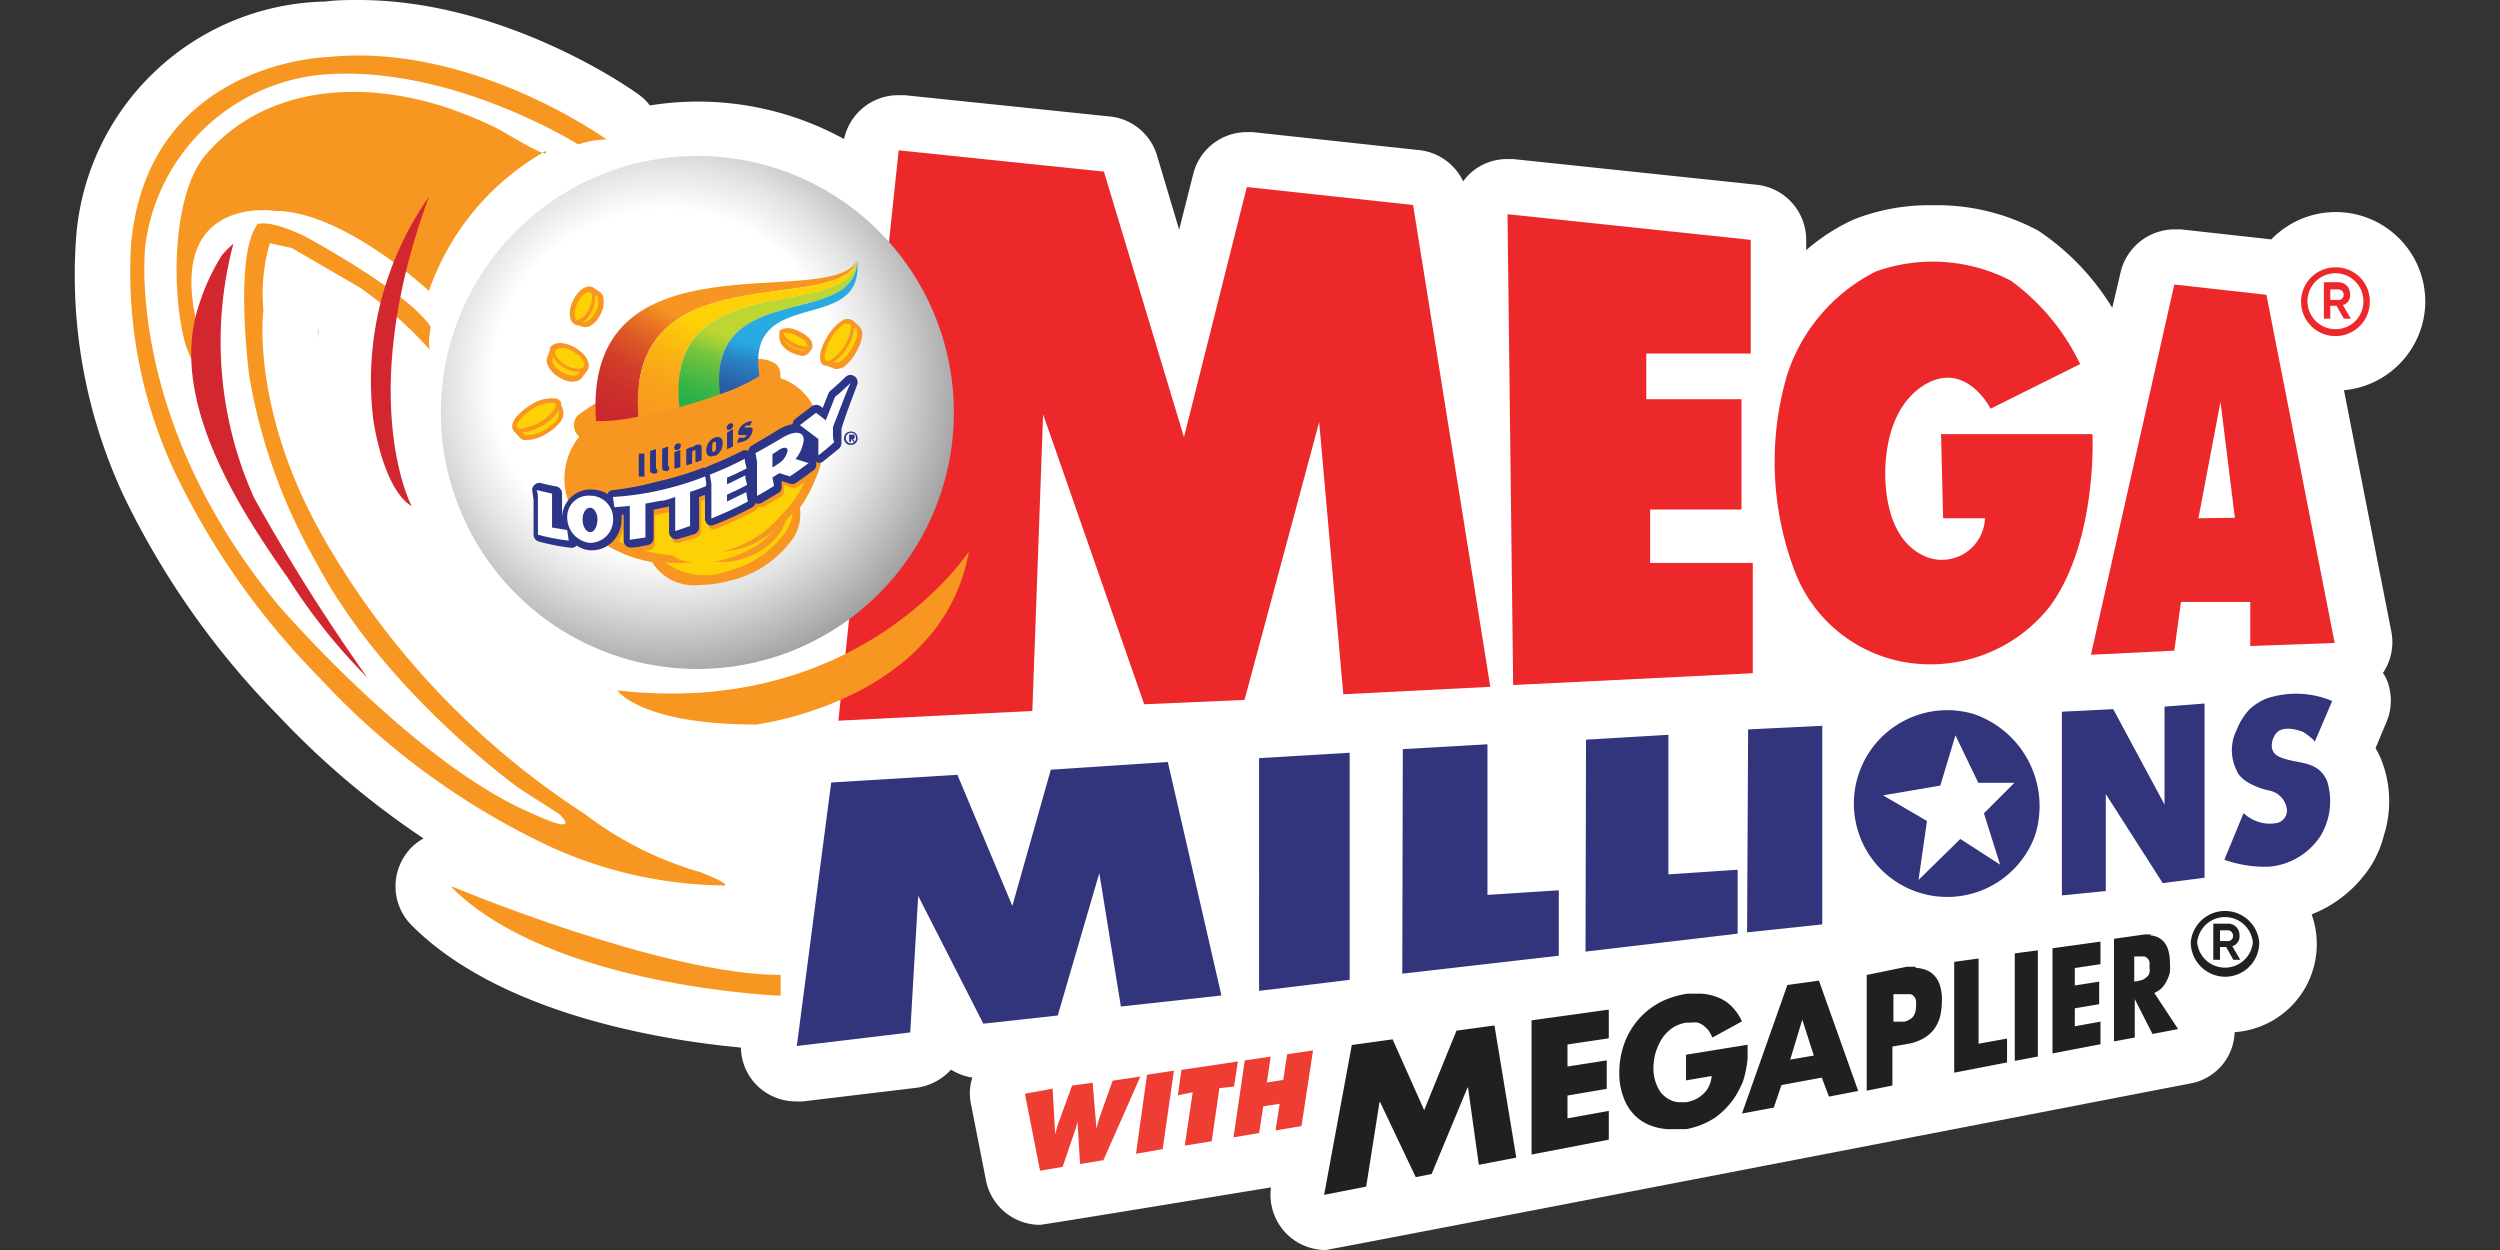 <svg xmlns="http://www.w3.org/2000/svg" viewBox="0 0 529.17 264.58"><rect x="0" y="0" width="529.17" height="264.58" fill="#333333" stroke="none"/><defs><radialGradient id="a" cx="0" cy="0" r="1" gradientTransform="translate(55.303 37.828) scale(32.946)" gradientUnits="userSpaceOnUse"><stop offset=".49" stop-color="#fff"/><stop offset=".62" stop-color="#E2E2E2"/><stop offset=".88" stop-color="#999"/><stop offset="1" stop-color="#777"/></radialGradient><radialGradient id="b" cx="0" cy="0" r="1" gradientTransform="matrix(41.519 1.639 -1.25 31.68 69.346 16.945)" gradientUnits="userSpaceOnUse"><stop offset=".56" stop-color="#F69521"/><stop offset=".62" stop-color="#E87225"/><stop offset=".68" stop-color="#DC5628"/><stop offset=".74" stop-color="#D3402A"/><stop offset=".81" stop-color="#CD312C"/><stop offset=".89" stop-color="#C9282D"/><stop offset="1" stop-color="#C8252D"/></radialGradient><radialGradient id="c" cx="0" cy="0" r="1" gradientTransform="matrix(41.519 1.639 -1.25 31.68 69.346 16.945)" gradientUnits="userSpaceOnUse"><stop offset=".56" stop-color="#FDD106"/><stop offset=".59" stop-color="#FCC80A"/><stop offset=".67" stop-color="#FAB214"/><stop offset=".75" stop-color="#F8A31B"/><stop offset=".85" stop-color="#F79A20"/><stop offset="1" stop-color="#F79721"/></radialGradient><radialGradient id="d" cx="0" cy="0" r="1" gradientTransform="matrix(41.519 1.639 -1.25 31.68 69.346 16.945)" gradientUnits="userSpaceOnUse"><stop offset=".56" stop-color="#BDD631"/><stop offset=".59" stop-color="#A1CF36"/><stop offset=".63" stop-color="#78C53C"/><stop offset=".68" stop-color="#56BC42"/><stop offset=".73" stop-color="#39B546"/><stop offset=".78" stop-color="#23AF4A"/><stop offset=".84" stop-color="#14AB4C"/><stop offset=".9" stop-color="#0BA94E"/><stop offset="1" stop-color="#08A84E"/></radialGradient><radialGradient id="e" cx="0" cy="0" r="1" gradientTransform="matrix(41.519 1.639 -1.25 31.68 69.346 16.945)" gradientUnits="userSpaceOnUse"><stop offset=".56" stop-color="#29AAE1"/><stop offset=".57" stop-color="#29A5DD"/><stop offset=".62" stop-color="#2A82C3"/><stop offset=".68" stop-color="#2B66AD"/><stop offset=".74" stop-color="#2B509D"/><stop offset=".81" stop-color="#2C4191"/><stop offset=".89" stop-color="#2C388A"/><stop offset="1" stop-color="#2C3588"/></radialGradient></defs><path fill="#fff" d="M513.353 63.81a18.957 18.957 0 0 0-3.25-10.587 18.96 18.96 0 0 0-19.647-7.924 18.957 18.957 0 0 0-9.686 5.37l-19.171-2.119h-1.303a11.79 11.79 0 0 0-11.459 9.178l-1.736 7.44a52.366 52.366 0 0 0-15.587-16.292 45.02 45.02 0 0 0-22.43-5.43 43.443 43.443 0 0 0-16.78 3.04 41.554 41.554 0 0 0-9.99 6.463v-2.172a11.733 11.733 0 0 0-10.482-11.676l-51.538-5.43H319.1a11.567 11.567 0 0 0-7.93 3.04 10.877 10.877 0 0 0-1.465 1.684 11.672 11.672 0 0 0-9.342-6.625l-35.189-3.802h-1.25a11.679 11.679 0 0 0-11.35 8.852l-2.986 11.785-4.67-15.64a11.63 11.63 0 0 0-9.993-8.31l-43.446-4.507h-1.195a11.73 11.73 0 0 0-11.621 9.287 64.192 64.192 0 0 0-41.11-7.115 10.375 10.375 0 0 0-2.335-2.28C134.186 19.225 107.196 0 75.86 0c-2.335 0-4.67 0-6.951.326a53.978 53.978 0 0 0-52.84 50.56 110.508 110.508 0 0 0 9.993 53.817 173.419 173.419 0 0 0 32.584 46.487 177.775 177.775 0 0 0 31.01 26.286 10.862 10.862 0 0 0-3.965 3.638 11.678 11.678 0 0 0 1.466 14.771c19.008 19.008 53.763 24.384 69.675 25.85a11.514 11.514 0 0 0 3.312 7.928 11.79 11.79 0 0 0 8.363 3.476h1.358l24.058-2.879a12.105 12.105 0 0 0 7.386-3.856 11.585 11.585 0 0 0 4.507 1.685 10.858 10.858 0 0 0-.326 5.43l3.205 16.292a11.674 11.674 0 0 0 11.459 9.449c.65 0 48.877-7.93 48.877-7.93a11.64 11.64 0 0 0 .384 4.928 11.665 11.665 0 0 0 11.18 8.325c.763 0 183.015-35.245 183.015-35.245a11.404 11.404 0 0 0 9.395-10.862 18.689 18.689 0 0 0 14.34-8.415 18.68 18.68 0 0 0 1.952-16.512c5.09-2 9.435-5.529 12.436-10.1a22.807 22.807 0 0 0 2.878-6.68 23.849 23.849 0 0 0-.705-16.292 19.522 19.522 0 0 0-1.086-2.118c.597-1.358 1.303-3.15 2.28-5.43a11.712 11.712 0 0 0 0-9.287 8.705 8.705 0 0 0-.706-1.195 11.676 11.676 0 0 0 1.791-8.689L496.14 82.601a18.954 18.954 0 0 0 17.214-18.79zM67.34 69.513v1.846a12.316 12.316 0 0 1 0-2.01z"/><path fill="#ed282a" d="m319.09 45.345 51.484 5.43v24.059h-22.102V84.5h20.148v23.353h-19.334v11.295h21.722v23.353l-50.721 2.498zM410.862 91.887h32.041s1.142 22.429-8.906 36.331a32.144 32.144 0 0 1-29.27 12.165 30.513 30.513 0 0 1-24.546-18.736 65.167 65.167 0 0 1-1.848-42.469c1.54-4.675 3.99-9 7.203-12.728a37.427 37.427 0 0 1 11.533-8.994 35.89 35.89 0 0 1 28.565 1.955 46.834 46.834 0 0 1 14.664 17.65l-18.954 9.449s-4.018-7.929-10.862-6.354c0 0-9.882 1.738-11.296 16.998 0 0-1.954 16.618 8.745 20.8a9.117 9.117 0 0 0 8.207-1.02c1.192-.806 2.176-1.88 2.872-3.138s1.088-2.66 1.14-4.097h-8.854z"/><path fill="#33357c" d="M436.44 150.645v38.885l9.288-.924V168.08l12.056 18.844 8.851-1.14v-36.874l-8.471.651v20.745l-10.862-20.202z"/><path fill="#ed282a" d="m190.219 31.824 43.446 4.507 16.942 56.208 13.307-52.949 35.189 3.802 16.346 101.986-31.116 1.575-5.106-57.618-15.801 58.815-21.236.923-21.396-61.366-2.28 62.78-41.056 2.063zM460.23 60.226l19.497 2.172 14.447 73.694-17.868.651v-9.34h-14.662l-1.413 10.318-17.649.869zm12.819 49.364-3.042-24.546-4.67 24.655z"/><path fill="#33357c" d="m493.633 148.42-3.693 8.635c0-.489-2.119-1.955-2.445-2.118-1.682-.706-4.832-1.358-5.972.651-1.142 2.01-.817 3.856.977 4.617 3.639 1.629 8.037.543 10.045 5.05a14.264 14.264 0 0 1-1.357 11.676 14.441 14.441 0 0 1-10.862 6.517 25.576 25.576 0 0 1-9.502-1.466l4.073-9.884a8.038 8.038 0 0 0 7.006 2.118 2.723 2.723 0 0 0 1.782-1.258 2.69 2.69 0 0 0 .366-1.053c.05-.372.02-.75-.086-1.11a4.609 4.609 0 0 0-3.747-3.476c-2.334-.543-5.918-1.9-6.787-4.236a9.55 9.55 0 0 1 0-8.58 13.73 13.73 0 0 1 2.605-4.237 11.151 11.151 0 0 1 3.802-2.443 19.716 19.716 0 0 1 13.904.597"/><g fill="#32357c"><path d="m175.938 165.635 26.72-1.63 11.62 27.751 8.147-28.836 24.766-1.63 11.348 49.419-21.288 2.335-4.561-28.24-8.798 30.14-15.749 1.738-13.794-27.046-1.683 28.891-24.004 2.878zM266.51 160.476l19.171-1.14v48.061l-19.17 2.335zM370.02 154.393l15.694-.76v42.032l-15.912 1.683zM296.928 158.574l17.92-1.032v31.878l15.098-.977v13.848l-33.127 3.802zM335.713 156.566l17.434-1.032v29.542l14.66-.977v13.522l-32.203 3.801zM430.74 176.876a19.77 19.77 0 0 1-36.18 2.187 19.755 19.755 0 0 1-2.036-11.12 19.783 19.783 0 0 1 4.39-10.417 19.771 19.771 0 0 1 20.686-6.445 20.585 20.585 0 0 1 13.14 25.795zm-20.038-10.59-12.11 2.064 9.285 5.43-1.791 12.491 8.852-8.689 8.417 5.431-3.422-10.861 6.464-6.463h-7.658l-4.833-10.046z"/></g><path fill="url(#a)" d="M34.315 40.614a24.012 24.012 0 1 0 48.025 0 24.012 24.012 0 0 0-48.025 0z" transform="translate(15.733 -4.523) scale(2.261)"/><path fill="#f79721" d="M174.147 92.647a18.138 18.138 0 0 0-2.173-6.951 11.947 11.947 0 0 0-4.887-4.834 10.464 10.464 0 0 0-1.901-.814c.025-.271.025-.544 0-.815a2.985 2.985 0 0 0-.815-2.063 5.973 5.973 0 0 0-4.181-1.14 86.886 86.886 0 0 0-17.813 3.094 48.171 48.171 0 0 0-20.147 8.852 3.15 3.15 0 0 0 0 4.073l.38.38a13.907 13.907 0 0 0-2.553 4.888 14.068 14.068 0 0 0 0 8.037 17.215 17.215 0 0 0 4.78 7.55 28.294 28.294 0 0 0 13.196 6.081 10.372 10.372 0 0 0 10.1 4.834 23.679 23.679 0 0 0 6.192-.87 22.482 22.482 0 0 0 13.468-8.905 9.286 9.286 0 0 0 1.52-6.571 27.748 27.748 0 0 0 3.367-6.246 16.726 16.726 0 0 0 1.467-8.58z"/><path fill="#fdd106" d="M131.95 111.003a6.679 6.679 0 0 1-1.032 3.53l1.574.706v-5.43h-.706c.114.388.169.79.163 1.194zM166.38 110.079a11.513 11.513 0 0 1-4.833 6.136 15.531 15.531 0 0 1-10.21 2.661 25.968 25.968 0 0 0 7.332-2.552 15.534 15.534 0 0 0 4.78-3.747 18.086 18.086 0 0 1-10.482 4.181 24.003 24.003 0 0 0 11.404-6.625c1.25-1.304 2.281-2.444 3.096-3.476a24.61 24.61 0 0 0 2.824-4.616l-1.575 1.086a1.305 1.305 0 0 1-1.25 0l-1.574-.488v1.031a1.358 1.358 0 0 1-.652 1.467c-1.195.706-2.39 1.466-3.638 2.118a1.519 1.519 0 0 1-1.195 0c-.12.41-.392.76-.76.977-2.607 1.358-5.431 2.553-7.875 3.639a1.522 1.522 0 0 1-1.358 0 1.467 1.467 0 0 1-.597-1.195v-5.105l-1.412.489v6.354a1.465 1.465 0 0 1-.977 1.357l-3.368 1.032a1.41 1.41 0 0 1-1.249 0 1.414 1.414 0 0 1-.597-1.14v-5.43l-1.575.38-2.063.434v6.028a1.413 1.413 0 0 1-1.14 1.412h-1.196c1.127.31 2.27.564 3.422.76l2.77.326c.3.293.649.532 1.031.706 1.004.418 2.067.674 3.15.76-1.933.18-3.878.18-5.81 0a14.173 14.173 0 0 0 13.359 1.792 21.072 21.072 0 0 0 12.11-8.254 8.798 8.798 0 0 0 1.52-3.965c-.543.598-.923 1.032-1.411 1.467z"/><path fill="#f79721" d="M121.739 68.698a2.063 2.063 0 0 1-.978-1.14 5.43 5.43 0 0 1 .543-3.91c1.032-2.227 2.77-3.422 4.128-2.879l.38.271.977.652c.41.222.72.59.869 1.032a5.431 5.431 0 0 1-.489 3.693c-.977 2.063-2.607 3.204-3.91 2.715l-1.086-.326h-.38z"/><path fill="#fdd106" d="M122.173 67.666c.652 0 1.792-.76 2.552-2.39a4.67 4.67 0 0 0 .489-3.04.706.706 0 0 0-.272-.38c-.651-.272-1.9.597-2.715 2.335a4.291 4.291 0 0 0-.434 3.04.596.596 0 0 0 .38.49z"/><path fill="#fdd106" d="M126.574 63.105s0-.38-.38-.435h-.272a5.43 5.43 0 0 1-.597 3.096 5.429 5.429 0 0 1-2.01 2.444h.272c.543 0 1.738-.598 2.444-2.173.54-.875.734-1.921.543-2.932z"/><path fill="#f79721" d="m171.213 74.67.435-.597.271-.326c0-.434.38-1.412-1.194-2.661a6.949 6.949 0 0 0-1.412-.869 6.191 6.191 0 0 0-2.335-.76c-1.358 0-1.847.38-2.01.706a1.355 1.355 0 0 0 0 .38v.76c0 .435 0 1.304 1.195 2.444.386.315.805.588 1.249.815a8.631 8.631 0 0 0 2.281.76 1.792 1.792 0 0 0 1.52-.652z"/><path fill="#fdd106" d="M170.343 74.073h-.38a6.303 6.303 0 0 1-2.173-.706 7.758 7.758 0 0 1-1.303-.869 2.83 2.83 0 0 1-.597-.543v-.326s0 .706.869 1.25c.332.277.697.514 1.086.705a7.929 7.929 0 0 0 1.9.652h.815zM165.89 70.6c.043.299.199.57.434.76.486.509 1.056.931 1.684 1.249a5.43 5.43 0 0 0 2.064.652.924.924 0 0 0 .868 0s0-.76-.923-1.358a8.9 8.9 0 0 0-1.194-.76 5.429 5.429 0 0 0-2.064-.652h-.923z"/><path fill="#f79721" d="M110.933 93.135a1.738 1.738 0 0 1-1.086-.706l-.869-.977a.706.706 0 0 1-.326-.38c-.271-.38-.543-1.304.598-2.77a12.434 12.434 0 0 1 2.932-2.498 8.093 8.093 0 0 1 5.43-1.466 1.578 1.578 0 0 1 1.141.76c.02.162.02.327 0 .489l.435 1.194c0 .435.38 1.304-.652 2.607a9.395 9.395 0 0 1-2.77 2.336 7.928 7.928 0 0 1-4.833 1.411z"/><path fill="#fdd106" d="M109.522 90.582a2.01 2.01 0 0 0 1.575 0 9.29 9.29 0 0 0 3.258-1.303c2.227-1.358 3.421-2.987 3.259-3.693a.814.814 0 0 0-.49-.326 7.279 7.279 0 0 0-4.452 1.358 10.262 10.262 0 0 0-2.661 2.28c-.543.652-.76 1.304-.543 1.63z"/><path fill="#fdd106" d="M118.265 87.271v-.488a8.524 8.524 0 0 1-3.313 3.204 11.732 11.732 0 0 1-3.421 1.412c-.342.053-.69.053-1.032 0l.435.434a.652.652 0 0 0 .434.272 7.383 7.383 0 0 0 4.127-1.25 9.66 9.66 0 0 0 2.444-2.117c.272-.652.489-1.195.326-1.467z"/><path fill="#f79721" d="M178.109 77.82a1.955 1.955 0 0 1-2.01 0l-1.249-.434h-.434c-1.575-.923-.706-3.91.76-6.245a9.778 9.778 0 0 1 3.15-3.313 2.01 2.01 0 0 1 2.172 0l.38.326.924.869c.38.326.923.977.597 2.607a9.939 9.939 0 0 1-1.412 3.312 9.447 9.447 0 0 1-2.878 3.096z"/><path fill="#fdd106" d="M174.96 76.464c.707 0 2.336-.978 3.693-3.15s1.738-4.182 1.25-4.78h-1.141a9.07 9.07 0 0 0-2.77 2.933c-1.466 2.335-1.737 4.453-1.086 4.834z"/><path fill="#fdd106" d="m181.15 69.62-.38-.326a8.527 8.527 0 0 1-1.52 4.345 9.013 9.013 0 0 1-2.933 3.096h-.271 1.52a7.767 7.767 0 0 0 2.553-2.716 10.864 10.864 0 0 0 1.303-2.987v-1.52z"/><path fill="#f79721" d="M117.177 78.963c-1.303-1.195-1.792-2.553-1.249-3.585l.489-1.303c-.02-.144-.02-.29 0-.434.76-1.358 3.041-1.413 5.43 0l1.195.868c1.412 1.25 1.955 2.77 1.358 3.802l-.272.38-.869 1.14c-.814 1.25-2.932 1.304-4.996 0l-1.194-.814z"/><path fill="#fdd106" d="M117.503 74.182c-.272.869.706 2.226 2.226 3.095a5.432 5.432 0 0 0 2.498.76c.468.05.936-.087 1.304-.38.38-.597 0-1.629-1.086-2.498l-1.086-.76c-1.63-.978-3.422-1.032-3.91 0z"/><path fill="#fdd106" d="m122.5 79.071.272-.38h-.597a6.298 6.298 0 0 1-2.77-.869 8.644 8.644 0 0 1-1.14-.815 4.832 4.832 0 0 1-1.25-1.683v.489c-.325.543 0 1.466 1.032 2.335.296.26.625.48.978.652 1.52.869 3.204.977 3.639 0z"/><path fill="url(#b)" d="M73.289 26.398c-2.594 4.803-25.79-3.002-24.446 15.032 1.34.007 2.678-.138 3.986-.432-1.297-15.585 18.706-9.293 20.46-14.6z" transform="translate(15.733 -4.523) scale(2.261)"/><path fill="url(#c)" d="M73.289 26.398c-1.753 5.307-21.756-.985-20.484 14.6 1.129-.192 2.401-.504 3.842-.888-1.417-13.449 15.705-7.78 16.641-13.713z" transform="translate(15.733 -4.523) scale(2.261)"/><path fill="url(#d)" d="M73.289 26.398c-.937 5.931-18.082.264-16.641 13.712l.6-.168c1.25-.36 2.402-.72 3.194-1.033C59.145 28.007 73.17 32.906 73.29 26.4z" transform="translate(15.733 -4.523) scale(2.261)"/><path fill="url(#e)" d="M73.289 26.398c-.12 6.508-14.144 1.609-12.847 12.511a17.261 17.261 0 0 0 3.698-1.705c-1.393-8.645 9.87-3.698 9.15-10.806z" transform="translate(15.733 -4.523) scale(2.261)"/><path fill="#2c3588" d="M181.422 81.46a1.52 1.52 0 0 0-2.444-1.684 53.82 53.82 0 0 1-3.204 2.932 2.39 2.39 0 0 0-.435.598c-.38 1.031-.814 2.01-1.194 3.04l-.435-.325a1.574 1.574 0 0 0-1.9 0l-3.367 2.552a1.466 1.466 0 0 0-.652 1.195 9.236 9.236 0 0 0-3.476 1.466l-5.105 3.042a1.467 1.467 0 0 0-.814 1.194 1.358 1.358 0 0 0-1.358 0 78.512 78.512 0 0 1-7.277 3.259l-.434.271h-.543a63.645 63.645 0 0 1-9.667 2.933 58.947 58.947 0 0 1-9.34 1.792 1.46 1.46 0 0 0-1.087.597v.272a6.95 6.95 0 0 0-3.367-.978 6.025 6.025 0 0 0-5.882 3.681 6.03 6.03 0 0 0-.472 2.402 3.848 3.848 0 0 0 0 .76v-5.974a1.52 1.52 0 0 0-1.194-1.52 30.523 30.523 0 0 1-3.204-.706 1.413 1.413 0 0 0-1.358.326 1.413 1.413 0 0 0-.543 1.357l.271 1.955v7.277a1.521 1.521 0 0 0 1.14 1.467c2.21.6 4.46 1.036 6.735 1.303a1.357 1.357 0 0 0 1.249-.489 5.43 5.43 0 0 0 3.204 1.032 6.193 6.193 0 0 0 4.399-1.846 6.788 6.788 0 0 0 1.9-4.617 6.911 6.911 0 0 0 0-1.086h.435v5.431a1.469 1.469 0 0 0 .489 1.14 1.415 1.415 0 0 0 1.194.38c1.14 0 2.281-.325 3.367-.488a1.576 1.576 0 0 0 1.304-1.52v-5.974l1.955-.435 1.303-.271v5.43a1.519 1.519 0 0 0 1.9 1.466l3.422-1.031a1.521 1.521 0 0 0 1.032-1.467v-6.408l1.249-.434v4.996a1.575 1.575 0 0 0 .652 1.303 1.467 1.467 0 0 0 1.412 0 73.555 73.555 0 0 0 7.874-3.638 1.413 1.413 0 0 0 .76-.924 1.518 1.518 0 0 0 1.195 0l3.693-2.172a1.52 1.52 0 0 0 .652-1.52v-.978l1.575.489a1.577 1.577 0 0 0 1.303 0c1.358-.923 2.77-1.955 4.073-2.933a1.576 1.576 0 0 0 .271-1.629 1.413 1.413 0 0 0 1.467 0l3.475-2.824a1.74 1.74 0 0 0 .49-1.412V90.8c.922-3.15 2.171-6.191 3.312-9.34z"/><path fill="#fff" d="m116.851 111.655 3.205.543.325 2.226c-2.2-.25-4.38-.667-6.517-1.249v-7.385c0-.706 0-1.358-.27-2.064l3.257.76zm12.925-1.684a4.886 4.886 0 0 1-4.942 4.942 5.431 5.431 0 0 1-4.778-5.43 4.509 4.509 0 0 1 4.833-4.562 4.836 4.836 0 0 1 4.887 5.05zm-4.887-2.498c-.87 0-1.575 1.086-1.575 2.498 0 1.412.706 2.607 1.575 2.661.869.055 1.52-1.14 1.575-2.552.054-1.412-.706-2.607-1.575-2.607zm24.383-6.625a67.784 67.784 0 0 1-9.83 2.987 60.669 60.669 0 0 1-9.72 1.357l.326 2.173 3.258-.272v7.169l3.313-.49v-7.168l3.15-.597c1.032 0 2.118-.489 3.15-.815v7.223l3.15-1.086v-7.223c1.14-.326 2.226-.76 3.366-1.195.109-.651-.054-1.357-.163-2.063zm1.304 1.52-.326-1.9a68.883 68.883 0 0 0 7.386-3.367c0 .706.271 1.357.38 2.063a70.803 70.803 0 0 1-4.128 1.955v1.412l3.856-1.9c0 .651.272 1.357.38 2.009-1.412.76-2.824 1.412-4.236 2.064v1.466l4.073-2.01.326 2.01a81.423 81.423 0 0 1-7.711 3.584zm20.582-4.344a89.136 89.136 0 0 1-3.964 2.824l-2.227-.706-1.466.923.325 1.792a61.836 61.836 0 0 1-3.584 2.118v-7.223l-.325-1.846a152.093 152.093 0 0 0 5.43-3.096c2.661-1.683 4.78-1.629 4.78.326a7.876 7.876 0 0 1-1.739 4.019zm-4.453-2.661c0-.76-.87-.815-2.01 0-.384.274-.783.528-1.194.76v2.824a8.909 8.909 0 0 0 1.194-.76 4.128 4.128 0 0 0 2.01-2.824zm9.612-4.996v1.466c0 .597 0 1.195.272 1.738-1.087.977-2.227 1.955-3.367 2.824v-3.476l-3.91-2.933 3.42-2.606 2.064 1.575 1.955-4.942c1.14-.923 2.227-1.955 3.259-2.933-1.358 3.096-2.444 6.191-3.693 9.287z"/><path fill="#2c3588" d="M135.208 100.847v-4.833h1.195v4.887zm3.476-.597c-1.086 0-1.086-.326-1.086-1.086v-2.39a8.47 8.47 0 0 0 0-1.303l1.249-.435V98.566c0 .652 0 .815.271.76v.706a2.068 2.068 0 0 1-.38.218zm2.552-.543c-1.086 0-1.086-.272-1.086-.978v-2.444a8.47 8.47 0 0 0 0-1.303l1.25-.489c.03.29.03.58 0 .87v2.66c0 .652 0 .815.27.706a3.048 3.048 0 0 0 0 .652c-.116.12-.244.229-.38.326zm2.172-4.454a.54.54 0 0 1-.637-.252.547.547 0 0 1-.069-.236 1.033 1.033 0 0 1 .706-.923c.435 0 .706 0 .706.488a1.14 1.14 0 0 1-.651.923zm-.651 3.965v-3.53l1.249-.435v3.639zm4.453-1.358v-2.28c0-.38 0-.327-.326-.272l-.38.326v2.498l-1.25.38v-2.28c.033-.38.033-.762 0-1.141l1.141-.543c.005.09.005.18 0 .271a4.672 4.672 0 0 1 1.086-.706c.87 0 1.032 0 1.032.652v2.66zm3.964-1.412c-1.032.435-1.683 0-1.683-1.195a2.988 2.988 0 0 1 1.738-2.606c.923-.38 1.737 0 1.737 1.032a3.04 3.04 0 0 1-1.466 2.77zm0-2.932c-.271 0-.434.326-.434 1.249s0 .977.434.814c.435-.162.38-.488.38-1.303s-.054-.869-.054-.76zm3.313-2.553c-.38 0-.706 0-.706-.325a1.36 1.36 0 0 1 .706-1.032c.434 0 .706 0 .706.325a1.25 1.25 0 0 1-.598 1.032zm-.597 4.128v-3.53l1.249-.706v3.638zm3.747-1.792c-.503.259-1.063.39-1.63.38l.435-1.086c.392.098.803.098 1.195 0a.655.655 0 0 0 .38-.49h-.923c-.598 0-.87 0-.87-.488a2.66 2.66 0 0 1 1.521-2.064 3.48 3.48 0 0 1 1.412-.434c-.103.335-.23.661-.38.978a2.061 2.061 0 0 0-.869 0 .544.544 0 0 0-.326.38h.815c.652 0 .923 0 .923.488a3.043 3.043 0 0 1-1.575 2.336z"/><g fill="#221f1f"><path d="m316.332 217.063-8.038 1.086-6.843 16.835-6.68-14.988-8.635 1.195-5.864 31.715 8.906-1.74 2.824-17.92h.109l7.549 15.913 3.365-.652 7.603-18.302h.109l2.281 16.346 7.93-1.52zM340.53 213.696l-16.346 2.28v28.403l16.346-3.15v-6.084l-8.743 1.577v-4.833l8.308-1.414v-6.027l-8.308 1.303v-4.67l8.743-1.304zM359.752 210.329h-2.496c-2.024.267-3.99.872-5.812 1.792a16.03 16.03 0 0 0-7.604 8.689 18.203 18.203 0 0 0-1.085 6.244c-.036 1.76.26 3.51.868 5.16a10.361 10.361 0 0 0 2.39 3.857 9.606 9.606 0 0 0 3.694 2.28c1.515.526 3.12.748 4.724.65h2.553a19.027 19.027 0 0 0 3.148-.922c.986-.4 1.932-.891 2.825-1.465a16.78 16.78 0 0 0 4.507-4.779 24.97 24.97 0 0 0 1.36-2.662c.31-.848.547-1.719.705-2.607.201-.873.33-1.764.38-2.66v-2.77l-13.033 2.117v5.432l5.43-.923a6.122 6.122 0 0 1-.543 2.062 4.401 4.401 0 0 1-1.14 1.629 7.062 7.062 0 0 1-1.63 1.196 8.357 8.357 0 0 1-2.063.651h-1.033a4.72 4.72 0 0 1-2.497-.542 5.929 5.929 0 0 1-1.902-1.577 8.856 8.856 0 0 1-1.14-2.388 9.271 9.271 0 0 1-.38-2.77c.011-1.063.156-2.121.434-3.15.322-1.023.76-2.007 1.303-2.932a8.69 8.69 0 0 1 2.173-2.281 7.763 7.763 0 0 1 2.933-1.195h1.032a4.72 4.72 0 0 1 1.52 0c.477.148.92.388 1.304.706a6.27 6.27 0 0 1 1.032 1.032c.285.453.538.924.76 1.412l6.246-3.421a10.318 10.318 0 0 0-1.577-2.499 8.245 8.245 0 0 0-2.062-1.846 9.392 9.392 0 0 0-2.499-1.086 9.663 9.663 0 0 0-2.879-.434M378.93 224.296l2.553-8.473 2.443 7.602-5.05.87zm6.083-16.728-6.68.924-9.612 27.205 6.733-1.248 1.63-4.779 8.526-1.574 1.52 4.02 6.192-1.197zM400.776 216.466v-6.028h3.693c.24.107.461.254.651.435.188.246.335.521.435.814.036.434.036.87 0 1.304a3.687 3.687 0 0 1-.326 1.683 2.076 2.076 0 0 1-.869 1.032c-.38.258-.802.442-1.25.543h-2.443zm4.724-11.838h-1.902l-8.471 1.737v24.492l5.432-1.085v-8.255l3.148-.543c1.099-.17 2.164-.518 3.15-1.032a7.81 7.81 0 0 0 2.336-1.846 8.572 8.572 0 0 0 1.411-2.715c.294-1.209.441-2.45.435-3.693a9.462 9.462 0 0 0-.38-2.987 5.43 5.43 0 0 0-1.14-2.118 4.66 4.66 0 0 0-1.793-1.249 7.767 7.767 0 0 0-2.334-.489M418.8 202.888l-5.158.706v23.46l11.187-2.17v-5.051l-6.029 1.086zM431.351 201.151l-4.887.652v22.755l4.887-.922zM444.604 199.306l-10.157 1.412v22.265l10.157-1.955v-4.778l-5.432.977v-3.801l5.158-.87v-4.778l-5.158.814V204.9l5.432-.814zM451.75 207.886v-5.43h2.174c.228.073.434.204.597.38.217.181.37.43.434.706.065.34.065.69 0 1.031.097.466.097.947 0 1.412a1.8 1.8 0 0 1-.706.923c-.26.252-.577.439-.923.544l-1.087.271h-.38zm3.585-10.1h-1.357l-6.518.922v21.723l4.399-.815v-8.146l3.747 7.386 5.432-1.032-5.052-7.657a4.56 4.56 0 0 0 1.522-.978c.439-.446.805-.96 1.085-1.52.324-.597.561-1.237.706-1.9.057-.688.057-1.378 0-2.064a8.48 8.48 0 0 0-.326-2.499 4.706 4.706 0 0 0-.868-1.737 4.303 4.303 0 0 0-1.357-1.087 5.826 5.826 0 0 0-1.739-.434"/></g><g fill="#ee3e34"><path d="m222.805 230.424.543 9.668c.25-1.031.558-2.047.923-3.042l2.661-7.277 4.345-.597.814 9.774c.214-.975.486-1.936.815-2.877l2.607-7.331 5.865-.869-7.82 17.703-4.942.814-.543-9.014a16.304 16.304 0 0 1-.706 2.445l-2.444 7.166-4.78.817-3.203-16.294zM242.788 227.484l5.7-.868-2.39 16.617-5.647.98zM250.07 226.467l11.947-1.791-.814 5.32-3.096.326-1.628 11.242-5.704.923 1.685-11.296-3.15.653zM263.48 224.454l5.484-.814-.814 5.484 3.476-.543.814-5.432 5.485-.814-2.443 16.02-5.486.923.868-5.647-3.474.543-.87 5.649-5.43.923z"/></g><path fill="#f79721" d="M115.549 31.932a54.631 54.631 0 0 0-24.764 29.65S72.647 44.64 58.202 44.64c0 0-22.81-3.53-16.618 23.461l.326 1.303 2.932 12.056a18.464 18.464 0 0 1-5.702-9.014c-2.987-11.188-2.606-31.661 4.508-39.807 13.196-15.152 34.377-15.64 51.971-9.504a94.125 94.125 0 0 1 9.34 3.91c1.467.652 9.505 5.757 10.59 5.43"/><path fill="#d2272f" d="M49.402 51.592a20.63 20.63 0 0 0-2.444 2.443 45.522 45.522 0 0 0-4.724 10.156c-6.843 19.604 7.765 42.685 18.681 58.107a123.978 123.978 0 0 0 16.835 21.125 409.977 409.977 0 0 1-23.95-38.014 80.643 80.643 0 0 1-4.398-53.817z"/><g fill="#f79721"><path d="M205.1 116.705s-22.918 35.354-74.453 29.433c0 0 4.833 7.223 29.379 7.223 0 0 39.427-4.833 45.074-36.657zM95.618 187.63s44.694 18.735 69.62 18.735v4.4s-48.495-1.793-69.62-22.919"/><path d="M152.965 187.41a90.417 90.417 0 0 1-36.493-8.2 157.483 157.483 0 0 1-48.876-35.788A160.676 160.676 0 0 1 37.02 99.976a99.706 99.706 0 0 1-9.286-48.115c3.421-39.047 41.87-39.807 41.87-39.807 30.412-3.041 58.814 17.486 58.814 17.486-2.051.021-4.086.37-6.028 1.032 0 0-27.588-17.323-54.796-14.717a41.654 41.654 0 0 0-36.82 36.005s-4.616 36.44 27.968 76.03c0 0 29.216 34.049 54.305 44.477 0 0 9.993 4.778 5.431 0l-8.472-5.431s-28.51-20.31-43.011-47.79A118.873 118.873 0 0 1 52.767 79.61s-3.368-25.306 1.737-32.15c0 0 2.227-1.194 10.101 2.607 0 0 21.723 11.676 26.557 19.116 0 0-.814 4.236 0 5.05a90.149 90.149 0 0 0-14.88-13.304l-14.5-8.418-4.67-1.032a38.012 38.012 0 0 0-1.358 14.12s-3.04 22.32 14.283 50.886a169.992 169.992 0 0 0 53.763 55.828 73.693 73.693 0 0 0 24.546 12.327s7.223 2.824 4.616 2.824"/></g><path fill="#d2272f" d="M90.785 41.652a67.992 67.992 0 0 0-11.784 47.085s1.955 14.663 8.146 18.41c0 0-12.11-22.647 3.638-65.493z"/><path fill="#2c3588" d="M178.651 92.755a1.414 1.414 0 0 1 1.467-1.411 1.357 1.357 0 0 1 1.412 1.411 1.36 1.36 0 0 1-1.412 1.413 1.357 1.357 0 0 1-1.467-1.413zm1.467-1.14a1.087 1.087 0 0 0-1.086 1.14 1.086 1.086 0 1 0 2.172 0 1.086 1.086 0 0 0-.869-1.14zm0 1.9h-.38v-1.52h.597c.38 0 .597 0 .597.489a.326.326 0 0 1-.38.38l.38.652h-.325l-.38-.652zm0-.868h.326-.272z"/><path fill="#ed282a" d="M501.616 63.81a7.285 7.285 0 0 1-1.203 4.064 7.281 7.281 0 0 1-11.22 1.137 7.276 7.276 0 0 1 5.2-12.423 7.174 7.174 0 0 1 5.122 2.1 7.13 7.13 0 0 1 1.565 2.35c.362.88.543 1.822.536 2.772zm-1.359 0a5.91 5.91 0 0 0-.975-3.308 5.91 5.91 0 0 0-6.085-2.554 5.923 5.923 0 0 0-4.666 4.667 5.925 5.925 0 0 0 .349 3.432c.456 1.084 1.223 2.007 2.204 2.654s2.133.985 3.309.975a5.868 5.868 0 0 0 4.148-1.718 5.867 5.867 0 0 0 1.716-4.148zm-4.344.76 1.685 2.879h-1.468l-1.574-2.715h-1.303v2.715h-1.359v-7.711h3.042a2.453 2.453 0 0 1 1.784.715c.233.233.416.512.538.818.125.306.184.635.177.965a2.112 2.112 0 0 1-.324 1.453c-.278.429-.705.742-1.198.882zm-2.66-1.085h1.574a1.081 1.081 0 0 0 1.154-.63c.065-.143.097-.299.095-.456a1.126 1.126 0 0 0-.371-.848 1.134 1.134 0 0 0-.878-.293h-1.574z"/><path fill="#231f20" d="M478.21 199.469a7.23 7.23 0 0 1-7.223 7.277 7.33 7.33 0 0 1-7.278-7.277 7.281 7.281 0 0 1 12.17-4.735 7.278 7.278 0 0 1 2.33 4.735zm-1.357 0a5.925 5.925 0 0 0-5.894-5.353 5.919 5.919 0 0 0-5.89 5.353 5.92 5.92 0 0 0 11.785 0zm-4.347.814 1.685 2.879h-1.465l-1.522-2.716H469.9v2.716h-1.413v-7.658h3.096a2.395 2.395 0 0 1 1.745.7 2.408 2.408 0 0 1 .699 1.745 2.168 2.168 0 0 1-1.522 2.334zm-2.605-1.086h1.574a1.091 1.091 0 0 0 .862-.294c.113-.109.2-.24.26-.387.056-.146.081-.302.074-.459a1.138 1.138 0 0 0-.355-.826 1.123 1.123 0 0 0-.841-.315h-1.574z"/><title>Mega Millions at Illinois Lottery</title></svg>